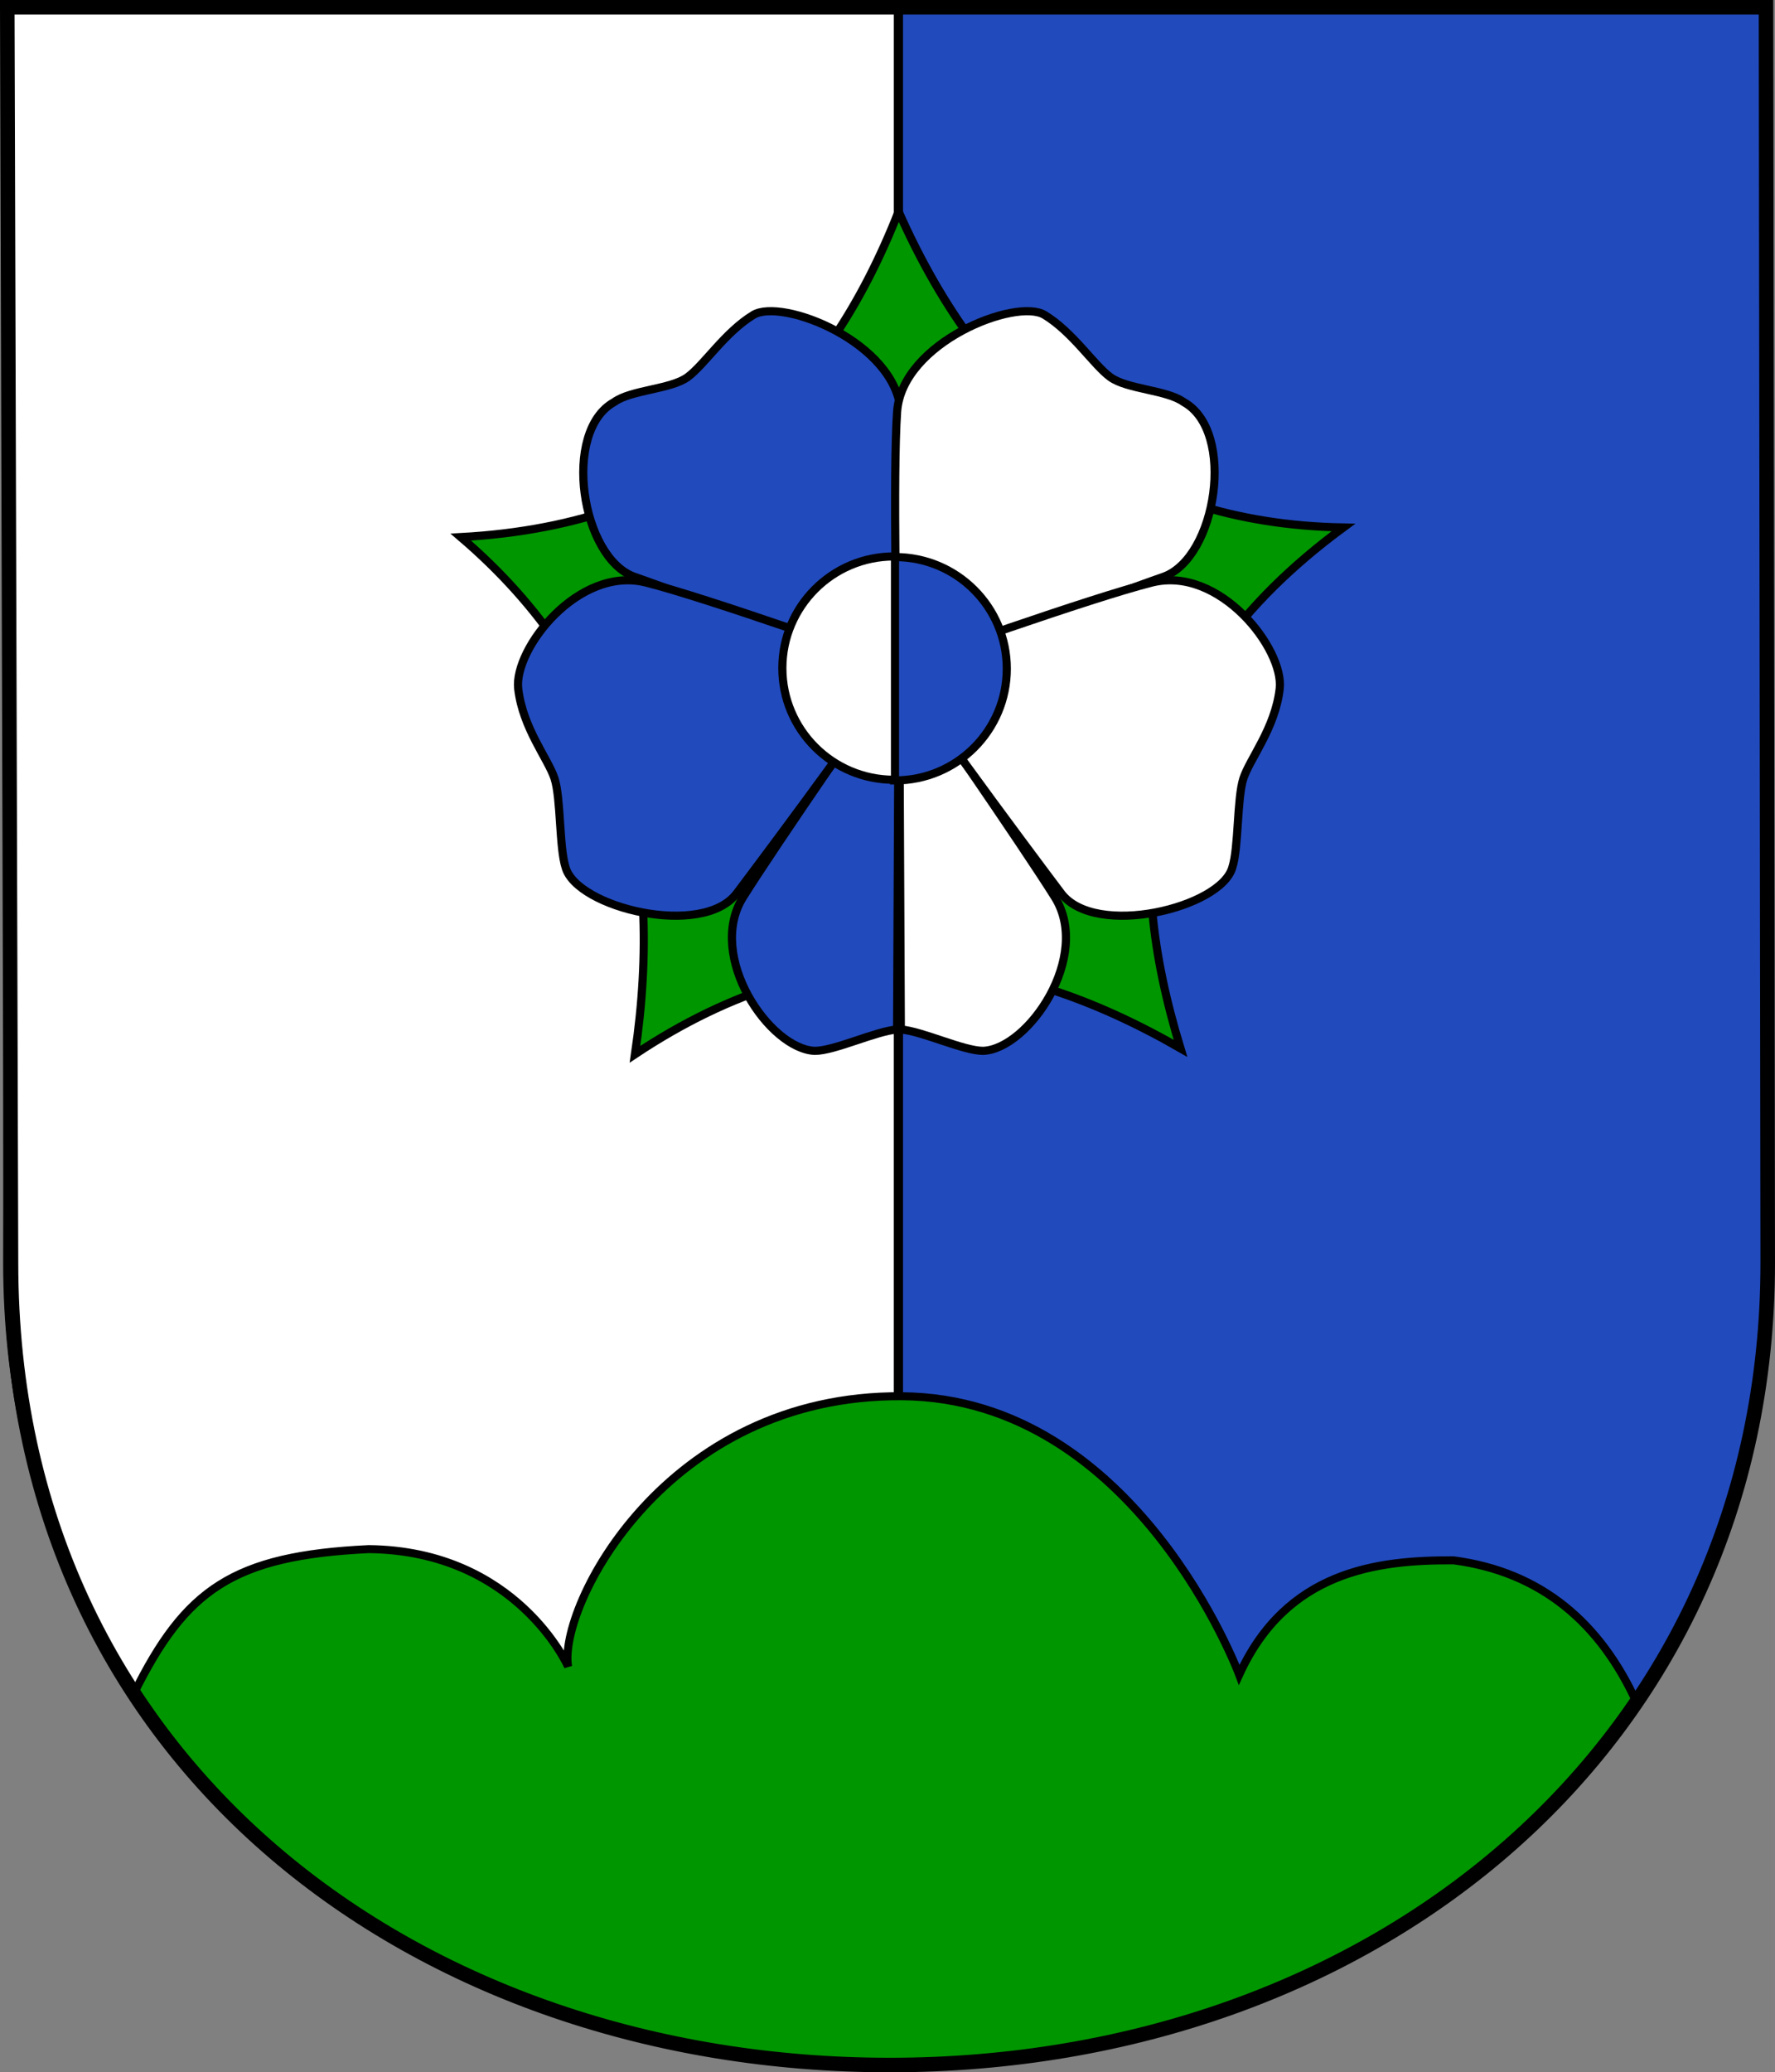 <?xml version="1.0" encoding="UTF-8" standalone="no"?>
<!-- Created with Inkscape (http://www.inkscape.org/) -->
<svg
   xmlns:dc="http://purl.org/dc/elements/1.1/"
   xmlns:cc="http://web.resource.org/cc/"
   xmlns:rdf="http://www.w3.org/1999/02/22-rdf-syntax-ns#"
   xmlns:svg="http://www.w3.org/2000/svg"
   xmlns="http://www.w3.org/2000/svg"
   xmlns:sodipodi="http://sodipodi.sourceforge.net/DTD/sodipodi-0.dtd"
   xmlns:inkscape="http://www.inkscape.org/namespaces/inkscape"
   version="1.0"
   width="732.455"
   height="854.754"
   id="svg2"
   sodipodi:version="0.32"
   inkscape:version="0.45.1"
   sodipodi:docname="Kamenec_u_poličky_CoA_CZ.svg"
   inkscape:output_extension="org.inkscape.output.svg.inkscape"
   sodipodi:docbase="J:\Heraldika\Obecní\Svitavy\Kamenec u Poličky">
  <rect width="100%" height="100%" fill="#808080" stroke="none"/>
  <sodipodi:namedview
     inkscape:window-height="579"
     inkscape:window-width="757"
     inkscape:pageshadow="2"
     inkscape:pageopacity="0.0"
     guidetolerance="10.0"
     gridtolerance="10.0"
     objecttolerance="10.0"
     borderopacity="1.0"
     bordercolor="#666666"
     pagecolor="#ffffff"
     id="base"
     inkscape:zoom="0.22111616"
     inkscape:cx="736.31891"
     inkscape:cy="659.47902"
     inkscape:window-x="44"
     inkscape:window-y="44"
     inkscape:current-layer="svg2" />
  <defs
     id="defs2340" />
  <path
     id="path2197"
     d="M 370.468,851.76 C 167.276,850.085 2.97,718.511 2.97,520.862 L 3.708,3.063 L 370.483,3.063 L 370.468,851.76 z "
     style="fill:#ffffff;fill-opacity:1;stroke:#000000;stroke-width:3.341;stroke-miterlimit:4;stroke-dasharray:none;stroke-opacity:1;display:inline" />
  <path
     style="fill:#214abd;fill-opacity:1;stroke:#000000;stroke-width:3.3;stroke-miterlimit:4;stroke-dasharray:none;stroke-opacity:1;display:inline"
     d="M 370.983,851.781 C 569.197,850.105 729.478,718.526 729.478,520.866 L 728.758,3.043 L 370.968,3.043 L 370.983,851.781 z "
     id="path2959" />
  <path
     d="M 234.433,687.414 C 234.433,687.414 213.342,639.619 152.188,638.957 C 96.03,641.639 76.475,655.72 55.249,698.525 C 119.591,796.838 237.878,851.812 367.165,851.812 C 497.252,851.812 611.413,795.954 675.322,702.151 C 660.471,669.595 636.171,648.371 599.861,643.588 C 568.296,643.408 530.898,647.957 511.356,690.794 C 511.356,690.794 468.939,576.665 372.185,575.895 C 274.56,575.125 230.289,662.74 234.433,687.414 z "
     style="fill:#009600;fill-opacity:1;stroke:#000000;stroke-width:3.3;stroke-miterlimit:4;stroke-dasharray:none;stroke-opacity:1;display:inline"
     id="path3616"
     sodipodi:nodetypes="cccsccccc" />
  <g
     transform="matrix(-3.397,0,0,-3.397,944.966,520.317)"
     id="g3489"
     style="fill-rule:evenodd;display:inline">
    <path
       sodipodi:type="arc"
       style="fill:none;fill-opacity:1;stroke:#333333;stroke-width:1;stroke-linecap:round;stroke-linejoin:round;stroke-miterlimit:4;stroke-dasharray:none;stroke-opacity:1"
       id="path6793"
       sodipodi:cx="480"
       sodipodi:cy="390"
       sodipodi:rx="50"
       sodipodi:ry="50"
       d="M 530 390 A 50 50 0 1 1  430,390 A 50 50 0 1 1  530 390 z"
       inkscape:r_cx="true"
       inkscape:r_cy="true"
       transform="matrix(0.123,0,0,0.123,109.442,24.069)" />
    <path
       style="fill:#009600;fill-opacity:1;stroke:#000000;stroke-width:0.99;stroke-linecap:round;stroke-linejoin:miter;marker-start:none;stroke-miterlimit:4;stroke-dasharray:none;stroke-opacity:1"
       d="M 201.042,25.159 C 197.428,49.647 202.612,71.202 222.204,87.954 C 193.367,89.517 177.862,105.019 169.02,127.486 C 158.499,103.784 141.444,89.604 114.988,89.122 C 140.702,70.165 141.66,48.458 134.778,25.88 C 155.661,37.884 177.432,40.869 201.042,25.159 z "
       id="sepales"
       sodipodi:nodetypes="cccccc"
       inkscape:r_cx="true"
       inkscape:r_cy="true" />
    <path
       sodipodi:nodetypes="cscccc"
       id="path3443"
       d="M 169.007,71.993 C 170.772,69.634 183.971,50.527 187.918,44.221 C 192.402,37.057 184.699,25.799 179.204,25.573 L 179.204,25.573 C 176.794,25.573 171.85,27.95 169.204,28.171 L 169.007,71.993 z "
       style="fill:#214abd;fill-opacity:1;stroke:#000000;stroke-width:0.99;stroke-linecap:round;stroke-linejoin:miter;stroke-miterlimit:4;stroke-dasharray:none;stroke-opacity:1" />
    <path
       style="fill:#ffffff;fill-opacity:1;stroke:#000000;stroke-width:0.99;stroke-linecap:round;stroke-linejoin:miter;stroke-miterlimit:4;stroke-dasharray:none;stroke-opacity:1"
       d="M 168.945,71.993 C 167.181,69.634 153.982,50.527 150.035,44.221 C 145.55,37.057 153.253,25.799 158.749,25.573 L 158.749,25.573 C 161.158,25.573 166.103,27.95 168.748,28.171 L 168.945,71.993 z "
       id="path3437"
       sodipodi:nodetypes="cscccc" />
    <path
       inkscape:r_cy="true"
       inkscape:r_cx="true"
       style="fill:#214abd;fill-opacity:1;stroke:#000000;stroke-width:0.99;stroke-linecap:round;stroke-linejoin:miter;stroke-miterlimit:4;stroke-dasharray:none;stroke-opacity:1"
       d="M 186.662,114.931 C 190.122,112.827 192.618,108.856 194.663,107.371 C 196.707,105.886 201.519,105.837 203.563,104.351 C 209.957,100.839 207.577,85.366 201.062,83.118 C 194.612,80.891 168.801,71.048 168.777,71.89 C 168.712,74.11 168.23,95.617 168.753,103.176 C 169.336,111.608 183.201,117.034 186.662,114.931 z "
       id="path3445"
       sodipodi:nodetypes="cscsssz" />
    <path
       sodipodi:nodetypes="cscsssz"
       id="petale4"
       d="M 151.291,114.931 C 147.83,112.827 145.334,108.856 143.29,107.371 C 141.245,105.886 136.434,105.837 134.389,104.351 C 127.996,100.839 130.376,85.366 136.891,83.118 C 143.341,80.891 169.151,71.048 169.176,71.89 C 169.24,74.11 169.722,95.617 169.2,103.176 C 168.617,111.608 154.752,117.034 151.291,114.931 z "
       style="fill:#ffffff;fill-opacity:1;stroke:#000000;stroke-width:0.99;stroke-linecap:round;stroke-linejoin:miter;stroke-miterlimit:4;stroke-dasharray:none;stroke-opacity:1"
       inkscape:r_cx="true"
       inkscape:r_cy="true" />
    <path
       sodipodi:nodetypes="czcsssz"
       id="path3447"
       d="M 215.226,69.537 C 214.676,64.756 211.595,61.042 210.814,58.639 C 210.033,56.235 210.253,50.25 209.472,47.847 C 208.107,42.946 192.831,39.209 188.679,44.71 C 184.569,50.156 168.277,72.01 169.071,72.294 C 171.162,73.041 192.368,80.602 199.719,82.441 C 207.918,84.492 215.783,74.37 215.226,69.537 z "
       style="fill:#214abd;fill-opacity:1;stroke:#000000;stroke-width:0.99;stroke-linecap:round;stroke-linejoin:miter;stroke-miterlimit:4;stroke-dasharray:none;stroke-opacity:1"
       inkscape:r_cx="true"
       inkscape:r_cy="true" />
    <path
       inkscape:r_cy="true"
       inkscape:r_cx="true"
       style="fill:#ffffff;fill-opacity:1;stroke:#000000;stroke-width:0.99;stroke-linecap:round;stroke-linejoin:miter;stroke-miterlimit:4;stroke-dasharray:none;stroke-opacity:1"
       d="M 122.726,69.537 C 123.276,64.756 126.358,61.042 127.139,58.639 C 127.92,56.235 127.699,50.25 128.48,47.847 C 129.845,42.946 145.122,39.209 149.273,44.71 C 153.384,50.156 169.675,72.01 168.882,72.294 C 166.791,73.041 145.585,80.602 138.234,82.441 C 130.035,84.492 122.17,74.37 122.726,69.537 z "
       id="petale5"
       sodipodi:nodetypes="czcsssz" />
    <path
       style="fill:#214abd;fill-opacity:1;stroke:#000000;stroke-width:0.99;stroke-linecap:butt;stroke-miterlimit:4;stroke-dasharray:none;stroke-opacity:1"
       d="M 169.559,85.527 C 169.517,85.528 169.475,85.528 169.433,85.528 C 161.949,85.528 155.875,79.454 155.875,71.97 C 155.875,64.486 161.949,58.413 169.433,58.413 C 169.475,58.413 169.517,58.413 169.559,58.413 L 169.559,85.527 z "
       id="path1365" />
    <path
       id="path3453"
       d="M 169.456,85.605 C 169.498,85.605 169.54,85.605 169.582,85.605 C 177.066,85.605 183.14,79.531 183.14,72.048 C 183.14,64.564 177.066,58.49 169.582,58.49 C 169.54,58.49 169.498,58.49 169.456,58.49 L 169.456,85.605 z "
       style="fill:#ffffff;fill-opacity:1;stroke:#000000;stroke-width:0.99;stroke-linecap:butt;stroke-miterlimit:4;stroke-dasharray:none;stroke-opacity:1" />
  </g>
  <g
     transform="translate(-12836.977,-3115.851)"
     id="g2988"
     style="fill-rule:evenodd" />
  <g
     transform="translate(-1456.013,772.647)"
     inkscape:label="Fond écu"
     id="g5711"
     style="fill-rule:evenodd" />
  <g
     transform="matrix(0.124,0,0,0.124,-15052.699,-78.57)"
     id="g2650"
     style="fill-rule:evenodd" />
  <g
     transform="translate(-16809.6,196.254)"
     style="fill-rule:evenodd;display:inline"
     inkscape:label="Fond écu"
     id="g3529" />
  <g
     transform="matrix(-0.425,0.298,0.281,0.401,-15989.584,822.054)"
     id="g3049"
     style="fill:#fcef3c;fill-rule:evenodd;stroke:#000000;stroke-width:1.602;stroke-miterlimit:4;stroke-dasharray:none;stroke-opacity:1" />
  <g
     transform="translate(-16809.6,196.254)"
     style="fill-rule:evenodd;display:inline"
     inkscape:label="Reflet final"
     id="layer3" />
  <path
     d="M 3,3 L 4.538,520.824 C 4.538,728.442 173.465,851.754 367.128,851.754 C 567.104,851.754 729.455,719.755 729.455,520.824 L 728.735,3 L 3,3 z "
     style="fill:none;fill-opacity:1;stroke:#000000;stroke-width:6;stroke-miterlimit:4;stroke-dasharray:none;stroke-opacity:1;display:inline"
     id="path5010" />
</svg>
